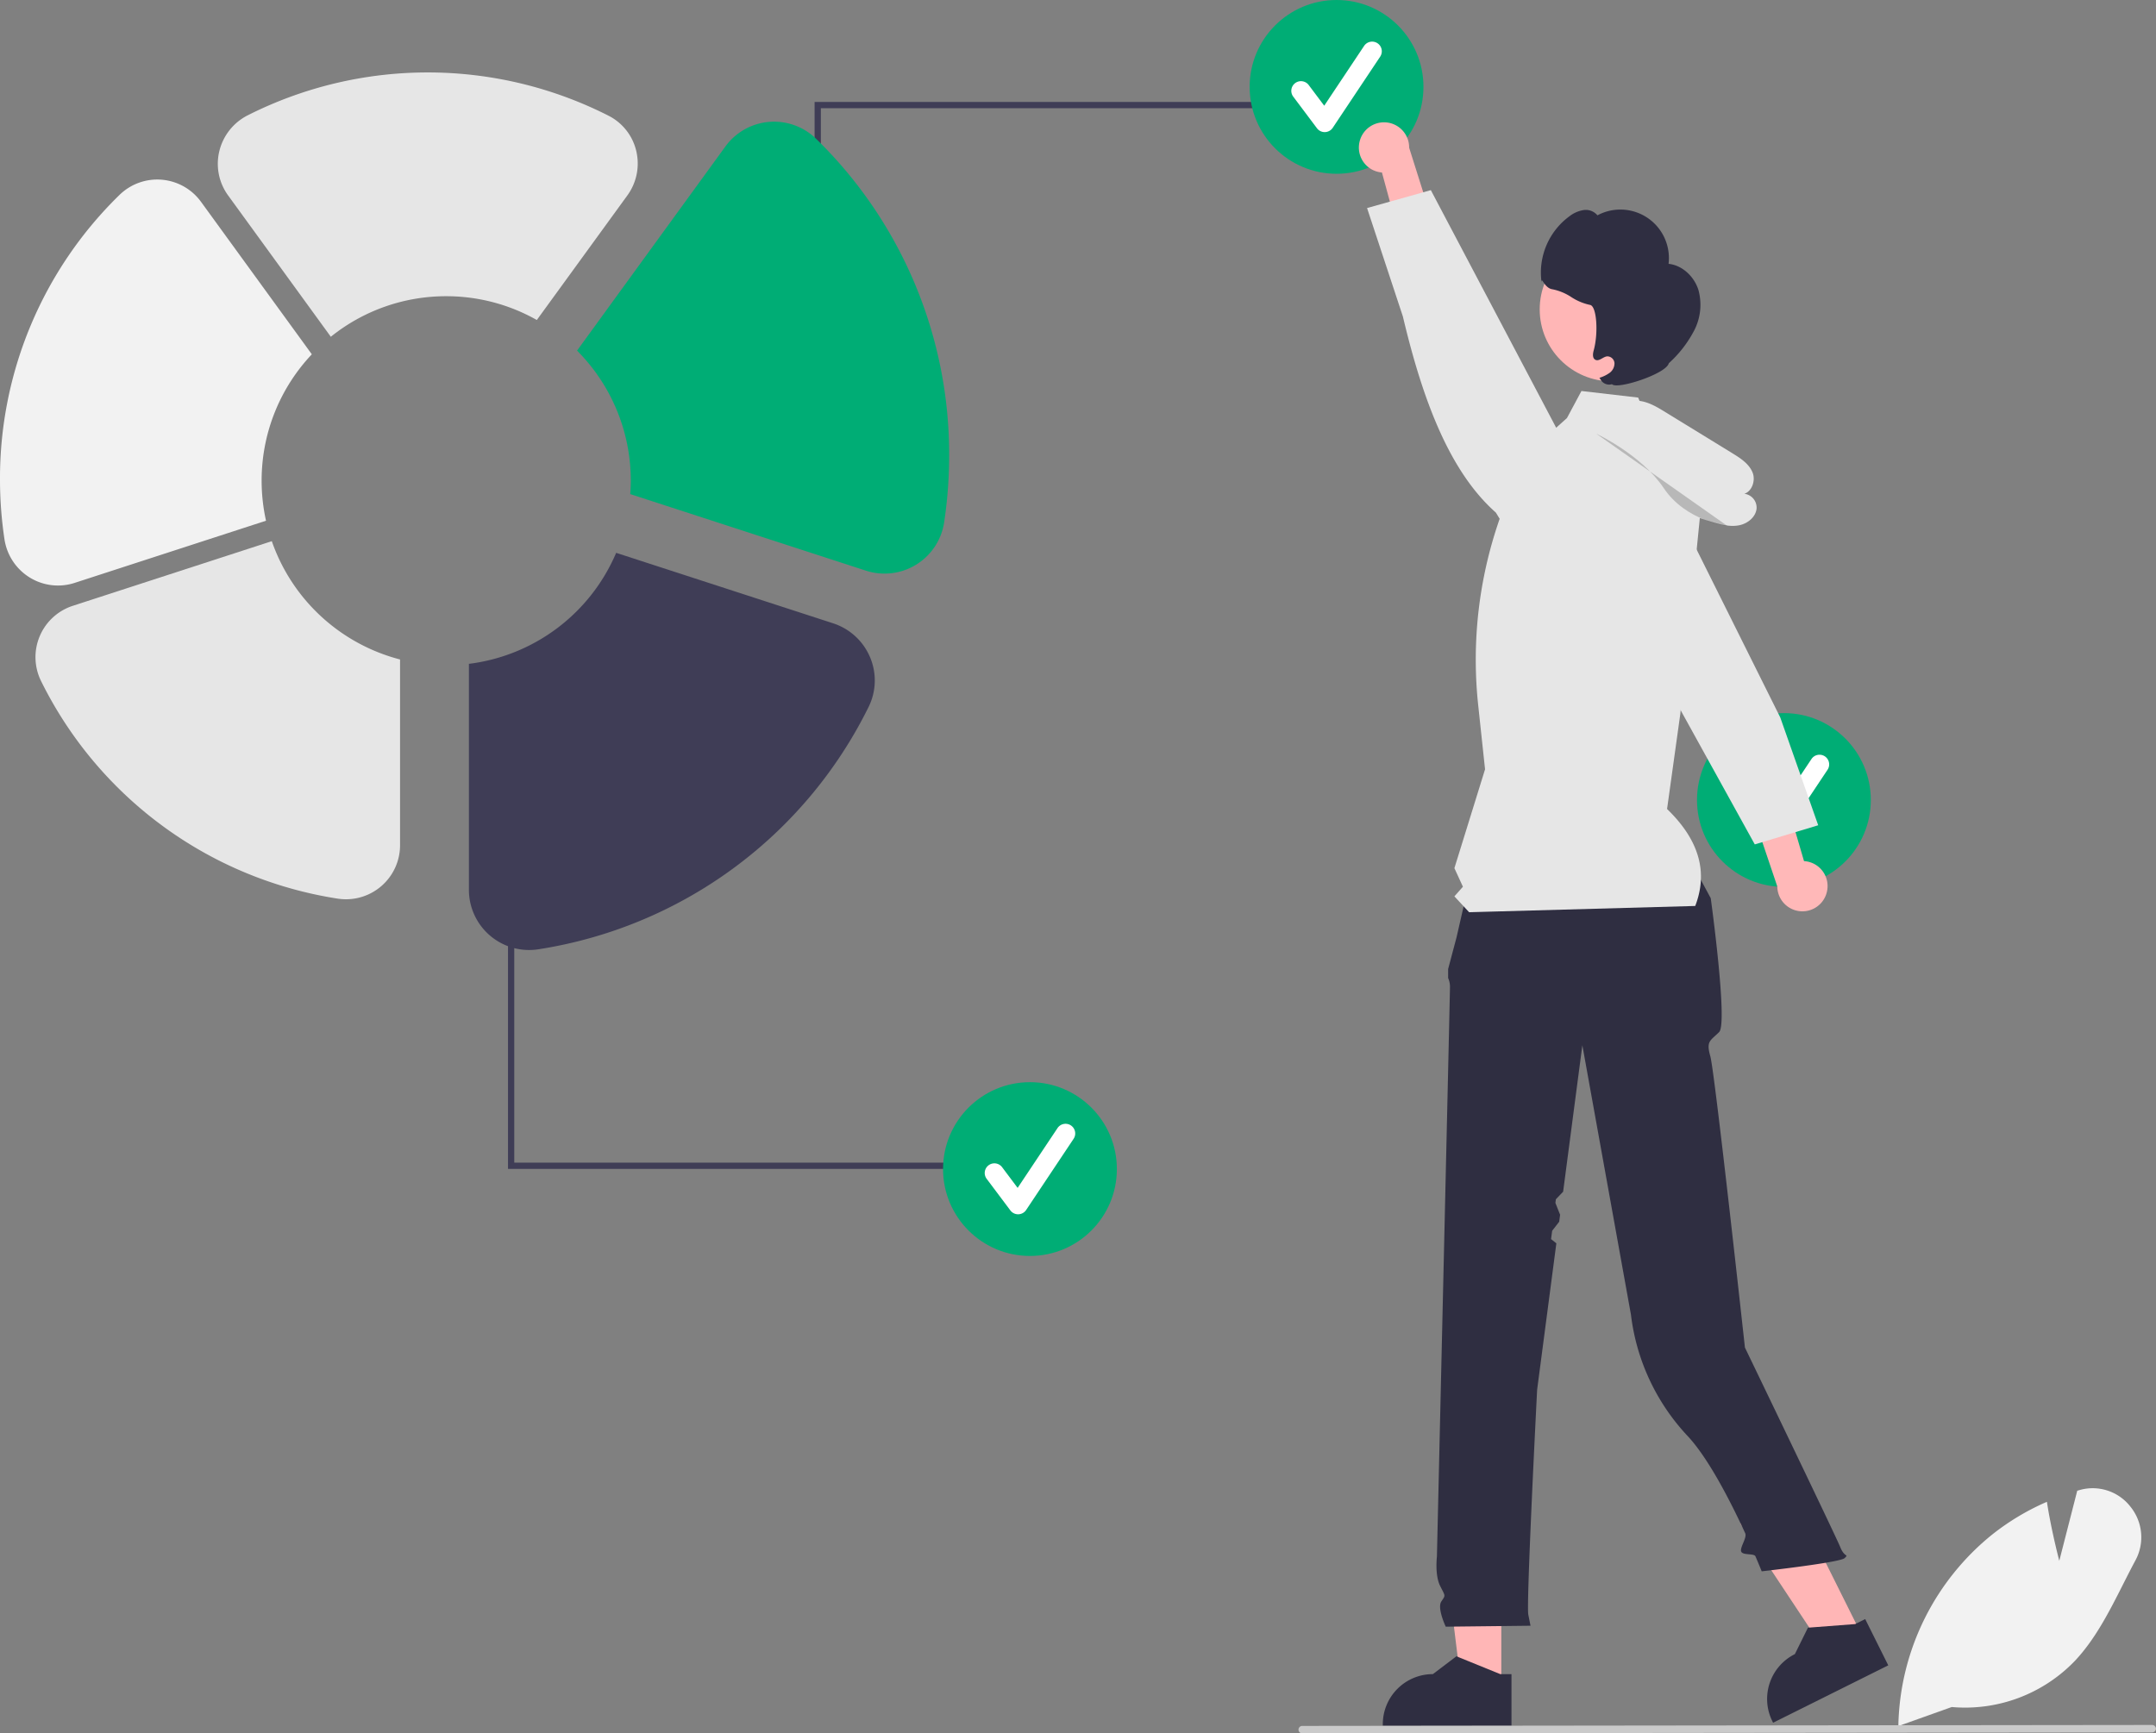 <svg xmlns="http://www.w3.org/2000/svg" data-name="Layer 1" width="689.162" height="554.204" viewBox="0 0 689.162 554.204" xmlns:xlink="http://www.w3.org/1999/xlink"><rect x="0" y="0" width="689.162" height="554.204" fill="#808080" stroke="none"/><polygon points="479.89 539.425 467.133 539.424 461.065 490.221 479.892 490.221 479.89 539.425" fill="#ffb6b6"/><path d="M738.562,724.688l-41.132-.002v-.52a16.011,16.011,0,0,1,16.01-16.01h.001l7.513-5.7,14.018,5.701,3.591 0Z" transform="translate(-255.419 -172.898)" fill="#2f2e41"/><polygon points="595.153 522.84 583.736 528.53 556.355 487.2 573.206 478.802 595.153 522.84" fill="#ffb6b6"/><path d="M859,705.353l-36.813,18.348-.232-.466a16.011,16.011,0,0,1,7.187-21.47l.001-0,4.182-8.453L848.413,692.16l3.214-1.602Z" transform="translate(-255.419 -172.898)" fill="#2f2e41"/><path d="M726.657,447.857l70.341,2.462,5.26,9.768s5.509,39.962,2.688,42.784-4.232,2.821-2.821,7.758,11.057,93.109,11.057,93.109,29.058,60.272,30.468,63.799,2.821,2.116,1.411,3.526-26.517,4.232-26.517,4.232-.73-1.841-1.998-4.803c-.427-.997-4.005-.269-4.546-1.492-.553-1.249,1.929-4.454,1.272-5.882-4.657-10.12-11.731-23.977-18.438-31.126a68.601,68.601,0,0,1-18.085-38.765l-15.533-86.125-6.145,46.818-2.317,2.415-.153,1.163,1.503,3.789-.293,2.229-2.25,2.907-.348,2.65,1.691,1.351-6.142,46.797s-3.526,68.414-2.821,71.941l.705,3.526-27.097.303s-2.821-5.945-1.411-8.061,1.326-1.538-.395-5.001-1.016-9.33-1.016-9.33,4.17-179.719,4.17-181.835a7.035,7.035,0,0,0-.586-3.173V482.719l2.702-10.177Z" transform="translate(-255.419 -172.898)" fill="#2f2e41"/><circle cx="570.225" cy="255.78" r="27.78" fill="#00ad75"/><path d="M821.854,443.136a3.089,3.089,0,0,1-2.472-1.236l-7.579-10.105a3.09,3.09,0,1,1,4.944-3.708l4.958,6.611,12.735-19.102a3.09,3.09,0,1,1,5.142,3.428L824.426,441.76a3.091,3.091,0,0,1-2.485,1.375C821.911,443.136,821.883,443.136,821.854,443.136Z" transform="translate(-255.419 -172.898)" fill="#fff"/><path d="M839.381,458.046a7.988,7.988,0,0,0-7.312-9.827l-14.234-48.498-9.629,11.175,15.32,45.409a8.031,8.031,0,0,0,15.856,1.741Z" transform="translate(-255.419 -172.898)" fill="#ffb8b8"/><path d="M759.116,339.319l9.008,16.301.018.025,48.191,87.231,2.415-.73.079-.026,10.52-3.173,7.259-2.193-12.128-34.468L793.555,340.199l-11.21-17.574a12.842,12.842,0,0,0-12.999-5.74l-.014.002a12.526,12.526,0,0,0-4.741,1.875,12.854,12.854,0,0,0-5.836,11.235l.186,4.881Z" transform="translate(-255.419 -172.898)" fill="#e6e6e6"/><path d="M862.223,724.772l.015-.697A80.529,80.529,0,0,1,892.35,663.432a78.132,78.132,0,0,1,16.786-10.115l.572-.255.098.618c1.162,7.38,3.001,14.913,3.858,18.256l5.744-22.414.638-.184a15.272,15.272,0,0,1,16.303,5.209,15.534,15.534,0,0,1,1.612,17.332c-1.339,2.495-2.655,5.097-3.928,7.614-4.374,8.649-8.897,17.593-15.487,24.542a48.675,48.675,0,0,1-39.259,14.645Z" transform="translate(-255.419 -172.898)" fill="#f2f2f2"/><polygon points="262.385 109.64 260.385 109.64 260.385 32.597 405.042 32.597 405.042 34.597 262.385 34.597 262.385 109.64" fill="#3f3d56"/><circle cx="427.225" cy="27.78" r="27.78" fill="#00ad75"/><path d="M678.854,215.136a3.089,3.089,0,0,1-2.472-1.236l-7.579-10.105a3.09,3.09,0,1,1,4.944-3.708l4.958,6.611,12.735-19.102a3.09,3.09,0,1,1,5.142,3.428L681.426,213.76a3.091,3.091,0,0,1-2.485,1.375C678.911,215.136,678.883,215.136,678.854,215.136Z" transform="translate(-255.419 -172.898)" fill="#fff"/><polygon points="164.385 296.685 162.385 296.685 162.385 373.728 307.042 373.728 307.042 371.728 164.385 371.728 164.385 296.685" fill="#3f3d56"/><circle cx="329.225" cy="373.78" r="27.78" fill="#00ad75"/><path d="M580.854,561.136a3.089,3.089,0,0,1-2.472-1.236l-7.579-10.105a3.09,3.09,0,1,1,4.944-3.708l4.958,6.611,12.735-19.102a3.09,3.09,0,1,1,5.142,3.428L583.426,559.76a3.091,3.091,0,0,1-2.485,1.375C580.911,561.136,580.883,561.136,580.854,561.136Z" transform="translate(-255.419 -172.898)" fill="#fff"/><path d="M744.534,317.12l0,0a136.629,136.629,0,0,0-16.615,81.216l2.194,20.534-9.797,31.598,2.726,5.943-2.726,3.079,4.706,5.07,72.273-2c3.997-10.38,1.65-20.717-9-31l4.229-30.383,7.358-73.847-17.124-18.394-3.704-8.92-18.127-2.103-4.632,8.647Z" transform="translate(-255.419 -172.898)" fill="#e6e6e6"/><circle cx="515.161" cy="98.925" r="22.996" fill="#ffb6b6"/><path d="M798.301,265.55c-1.361-4.243-5.094-7.833-9.526-8.302a15.512,15.512,0,0,0-22.738-15.503,4.823,4.823,0,0,0-4.431-1.684,9.946,9.946,0,0,0-4.501,1.972,22.321,22.321,0,0,0-8.928,21.111c-.01-2.028.888,1.895,3.464,2.242a16.99,16.99,0,0,1,6.017,2.482,17.505,17.505,0,0,0,6.005,2.517c2.161.316,2.719,8.98,1.175,14.56-.293,1.057-.441,2.476.533,2.98,1.2.621,2.414-.94,3.756-1.092a2.325,2.325,0,0,1,2.359,2.207,3.791,3.791,0,0,1-1.583,3.089,11.203,11.203,0,0,1-3.236,1.567l.388.55a3.08,3.08,0,0,0,3.628,1.479c1.538,1.855,17.385-3.296,18.157-6.681a37.403,37.403,0,0,0,8.138-10.513A17.869,17.869,0,0,0,798.301,265.55Z" transform="translate(-255.419 -172.898)" fill="#2f2e41"/><path d="M816.899,335.585a4.459,4.459,0,0,0-3.921-4.816c2.41-.725,3.657-4.169,2.688-6.691-1.097-2.858-3.874-4.655-6.483-6.257l-21.385-13.128c-2.466-1.514-5.009-3.057-7.86-3.55s-6.121.307-7.763,2.689a14.358,14.358,0,0,0-4.351-4.386c-1.824-.993-4.342-1.035-5.773.47-2.296,2.415-.339,6.33,1.652,9.003q5.544,7.445,11.087,14.89l-1.695-.806a76.076,76.076,0,0,0,30.367,17.025c2.592.743,5.327,1.349,7.966.796S816.576,338.261,816.899,335.585Z" transform="translate(-255.419 -172.898)" fill="#e6e6e6"/><path d="M765.673,311.564s14.465,6.752,21.543,17.374,20.339,12.1,20.339,12.1" transform="translate(-255.419 -172.898)" opacity="0.2"/><path d="M690.033,218.078a7.988,7.988,0,0,0,7.12,9.967l13.293,48.764,9.844-10.986-14.439-45.697a8.031,8.031,0,0,0-15.819-2.048Z" transform="translate(-255.419 -172.898)" fill="#ffb8b8"/><path d="M767.985,338.336l-8.691-16.473-.017-.025-46.494-88.147-2.429.683-.079.024-10.579,2.969-7.3,2.052,11.459,34.696c6.291,26.603,14.887,49.564,29.715,62.674l10.868,17.788a12.842,12.842,0,0,0,12.886,5.99l.014-.002a12.526,12.526,0,0,0,4.777-1.783,12.854,12.854,0,0,0,6.052-11.12l-.091-4.884Z" transform="translate(-255.419 -172.898)" fill="#e6e6e6"/><path d="M943.39,726.795l-271.75.307a1.191,1.191,0,0,1,0-2.381l271.75-.307a1.191,1.191,0,0,1,0,2.381Z" transform="translate(-255.419 -172.898)" fill="#cacaca"/><path d="M339.047,326.606a58.779,58.779,0,0,1,16.048-40.427l-35.423-48.755a17.275,17.275,0,0,0-26.063-2.197,126.472,126.472,0,0,0-38.19,90.955,128.785,128.785,0,0,0,1.427,19.118,17.392,17.392,0,0,0,8.057,12.231,17.2,17.2,0,0,0,14.382,1.728l61.166-19.874A59.15,59.15,0,0,1,339.047,326.606Z" transform="translate(-255.419 -172.898)" fill="#f2f2f2"/><path d="M342.3,345.925l-63.59,20.662a17.257,17.257,0,0,0-10.192,24.006,127.485,127.485,0,0,0,94.861,69.624,17.293,17.293,0,0,0,13.893-3.973,17.253,17.253,0,0,0,6.022-13.104V383.747A59.114,59.114,0,0,1,342.3,345.925Z" transform="translate(-255.419 -172.898)" fill="#e6e6e6"/><path d="M533.532,383.034a19.266,19.266,0,0,0-11.805-10.846l-69.353-22.534a59.046,59.046,0,0,1-47.069,35.492v72.259a19.244,19.244,0,0,0,22.169,19.011A141.918,141.918,0,0,0,533.073,398.912,19.089,19.089,0,0,0,533.532,383.034Z" transform="translate(-255.419 -172.898)" fill="#3f3d56"/><path d="M516.301,217.291a19.23,19.23,0,0,0-29.014,2.445l-47.415,65.261a58.81,58.81,0,0,1,17.175,41.608c0,1.437-.069,2.856-.17,4.268L532.246,355.363a19.265,19.265,0,0,0,24.979-15.539,143.329,143.329,0,0,0,1.589-21.283A140.788,140.788,0,0,0,516.301,217.291Z" transform="translate(-255.419 -172.898)" fill="#00ad75"/><path d="M398.047,267.606a58.706,58.706,0,0,1,28.967,7.606l28.94-39.833a17.337,17.337,0,0,0,2.835-14.249,16.994,16.994,0,0,0-8.791-11.204,127.626,127.626,0,0,0-115.379-.168,17.437,17.437,0,0,0-9.094,11.471,17.186,17.186,0,0,0,2.81,14.153l32.83,45.187A58.734,58.734,0,0,1,398.047,267.606Z" transform="translate(-255.419 -172.898)" fill="#e6e6e6"/></svg>